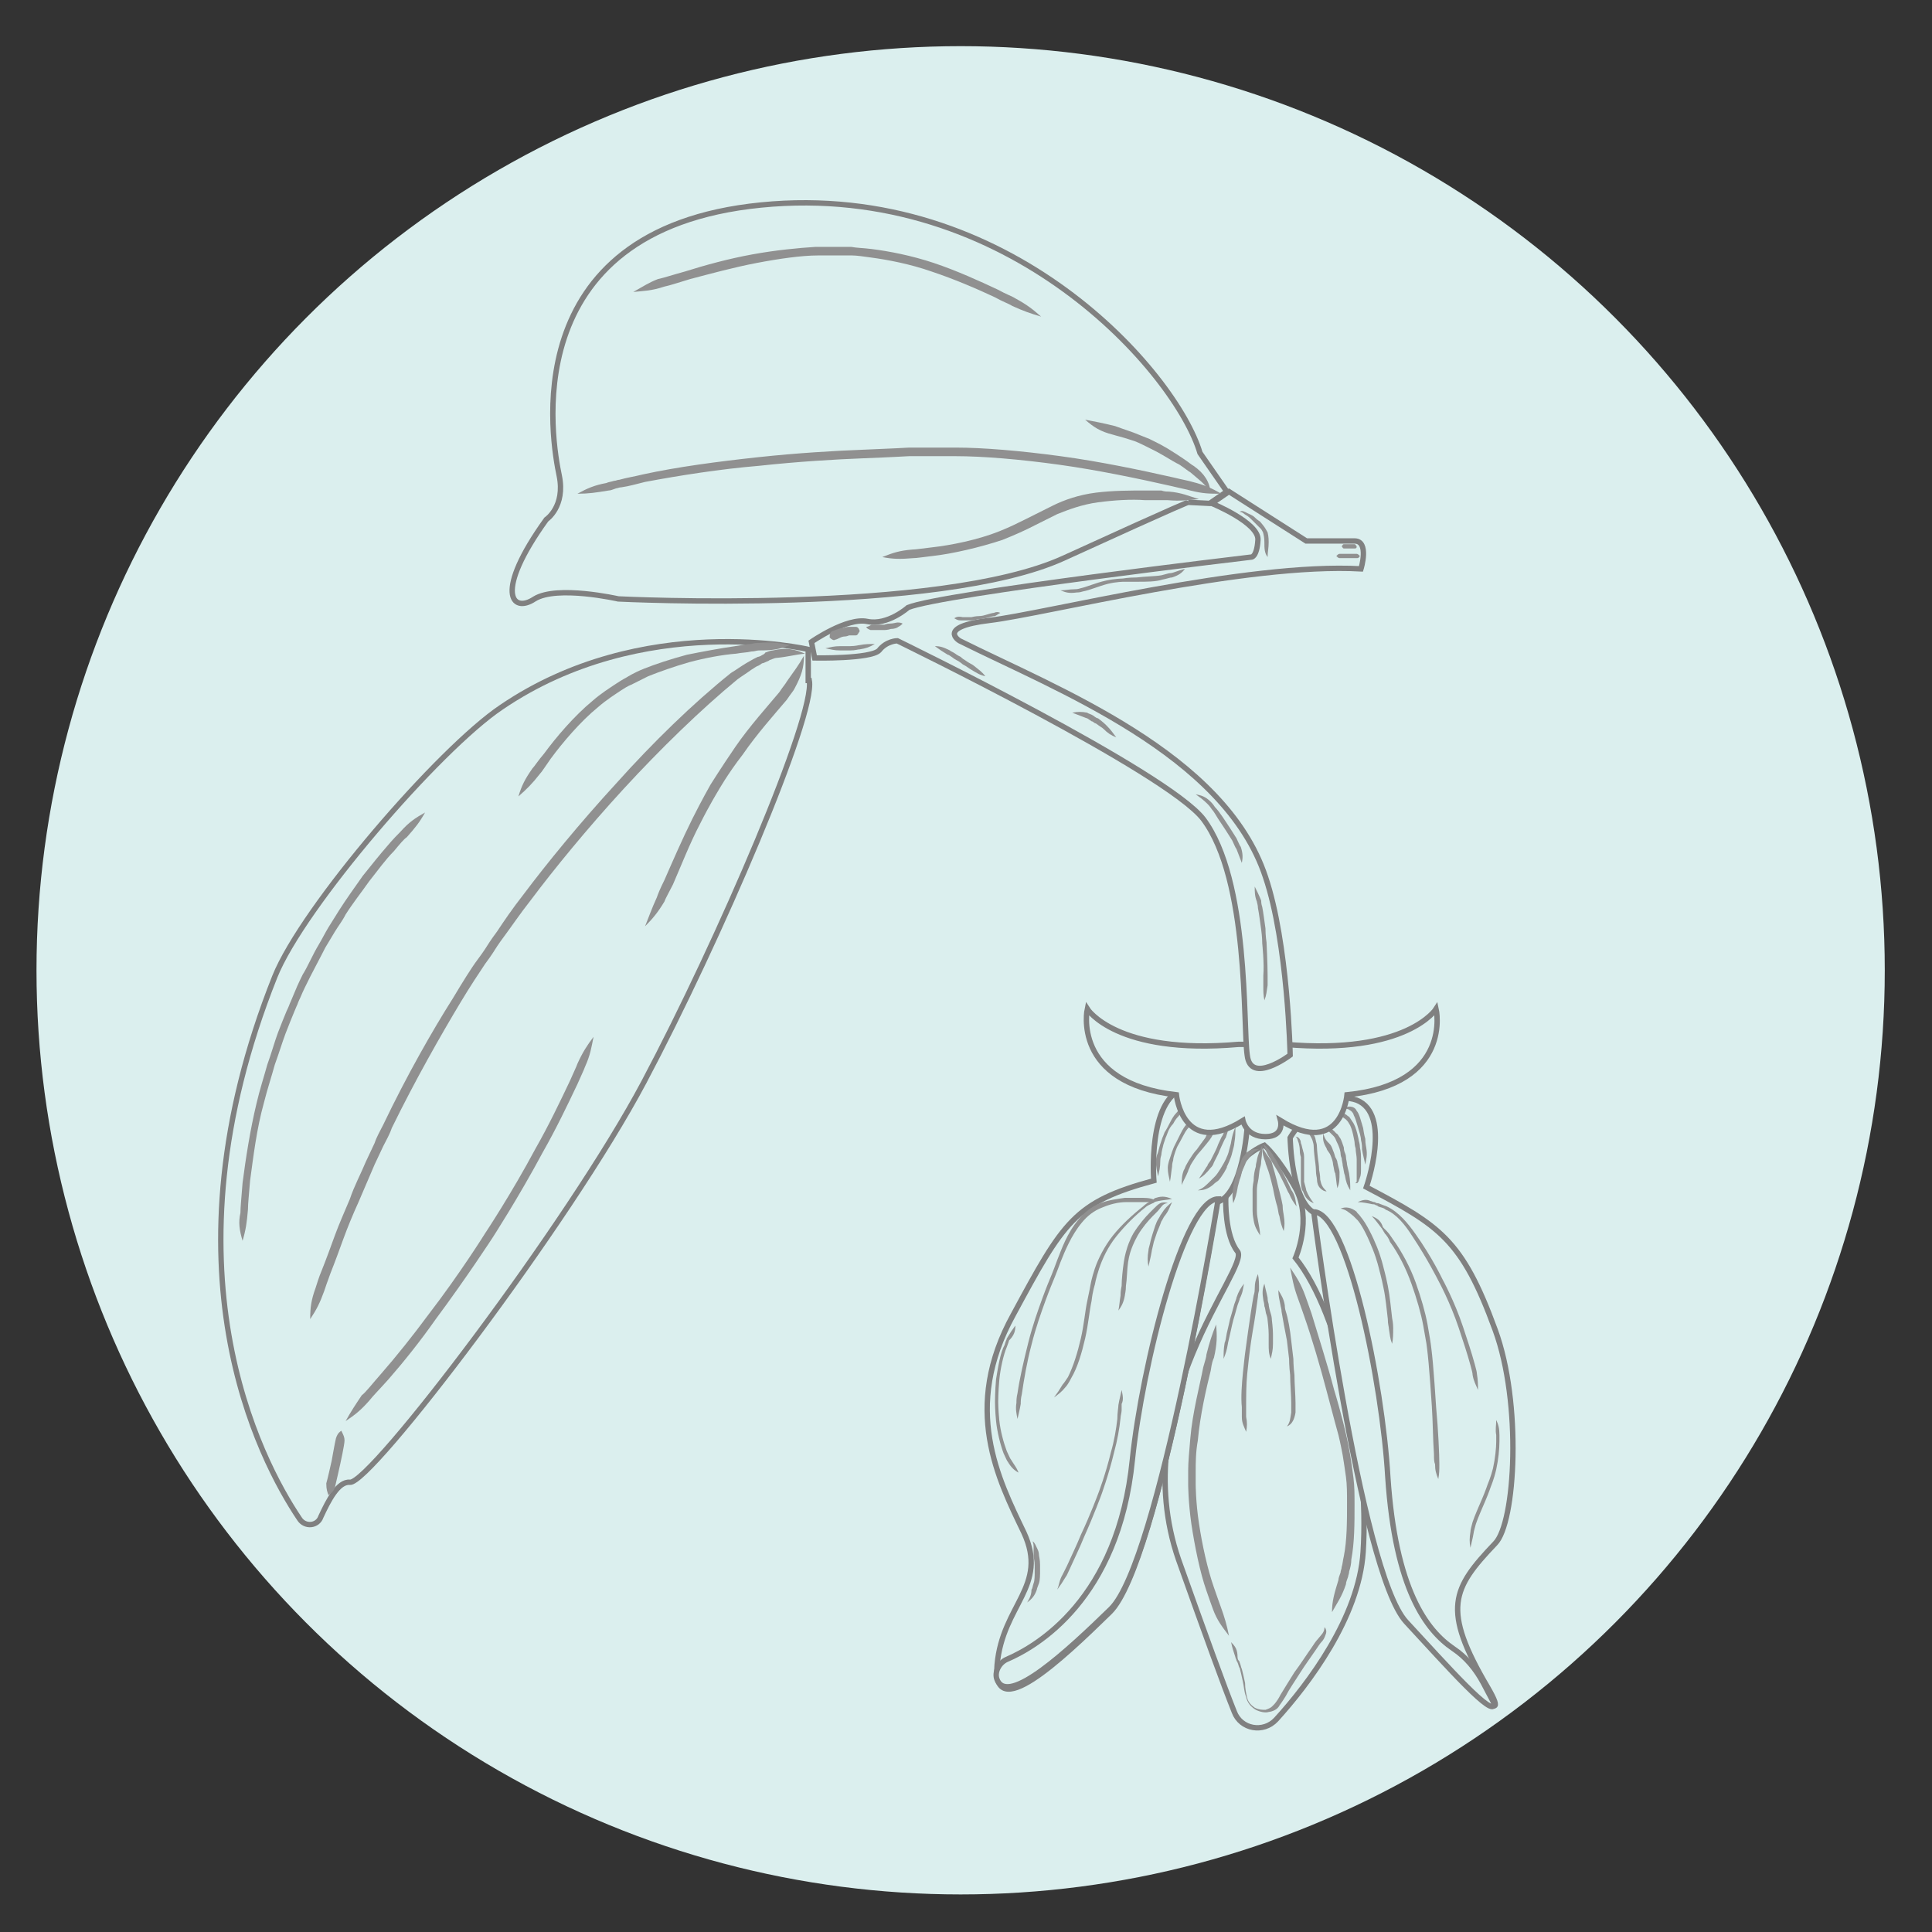 <?xml version="1.0" encoding="utf-8"?>
<!-- Generator: Adobe Illustrator 24.3.0, SVG Export Plug-In . SVG Version: 6.00 Build 0)  -->
<svg version="1.1" xmlns="http://www.w3.org/2000/svg" xmlns:xlink="http://www.w3.org/1999/xlink" x="0px" y="0px"
	 viewBox="0 0 180 180" style="enable-background:new 0 0 180 180;" xml:space="preserve">
<rect x="0" y="0" width="180" height="180" fill="#333333" stroke="none"/>
<style type="text/css">
	.st0{fill:#DBEFEE;}
	.st1{fill:#DBEFEE;stroke:#808080;stroke-width:0.5;stroke-miterlimit:10;}
	.st2{fill:#909090;}
</style>
<g id="Layer_1">
	<circle class="st0" cx="89.5" cy="90.4" r="86.1"/>
	<g>
		<path class="st1" d="M114.2,111.7c0,0-0.1,3.4,1.1,4.9s-10.5,14.2-5.5,28.7c2.6,7.3,4.2,11.7,5.2,14.2c0.6,1.6,2.7,2,3.9,0.7
			c3-3.3,7.7-9.5,8.1-15.6c0.6-9.1-2.1-22.2-6.3-27.4c0,0,1.6-3.6,0-6.5c-1.6-2.9-2.9-4-2.9-4S114.5,107.9,114.2,111.7z"/>
		<g>
			<path class="st1" d="M116.2,105c0,0-0.4,6.3-2.8,7c0,0-5.4,33.7-10,38.2s-11,10.5-10.5,4.9s4.8-7.3,2.5-12.3
				c-2.4-5-5.8-11.6-1-20.3c4.7-8.7,5.7-10.5,13.1-12.5c0,0-0.6-7.5,2.8-8.6C113.6,100.1,116.2,105,116.2,105z"/>
			<path class="st1" d="M93.8,154.6c-0.7,0.3-1.2,1.2-0.9,1.9c1,2.5,6.6-2.7,10.6-6.6c4.5-4.4,10-38.2,10-38.2
				c-3.2,0-7.1,15.6-8,24.3C104.2,149,96.6,153.4,93.8,154.6z"/>
		</g>
		<g>
			<path class="st1" d="M120.2,106c0,0,0.1,6.3,2.5,7.1c0,0,4.1,33.4,8.4,38c4.3,4.7,10.3,10.9,7.5,6.1c-4.3-7.3-3.3-9.2,0.7-13.4
				c1.9-1.9,2.5-13.1,0-19.9c-3.1-8.5-5.2-9.7-12-13.3c0,0,2.4-6.8-0.9-8.1C122.9,101.3,120.2,106,120.2,106z"/>
			<path class="st1" d="M135.4,153.6c1.2,0.8,2.1,1.9,2.8,3.2l1,1.9c0.1,1.6-4.4-3.5-8.2-7.6c-4.3-4.7-8.6-38.2-8.6-38.2
				c3.2,0.1,6.4,16,6.9,24.7C130,148.1,132.9,151.9,135.4,153.6z"/>
		</g>
	</g>
</g>
<g id="Layer_2">
	<g>
		<g>
			<g>
				<g>
					<path class="st2" d="M113.3,123.4c-0.4,1-0.6,1.6-0.9,2.8c0,0.2-0.1,0.5-0.3,1.2c-0.3,1.6-1,4.2-1.2,6.6
						c-0.1,1.2-0.2,2.2-0.2,3c0,0.8,0,1.3,0,1.3s0,1.6,0.3,3.7c0.3,2,0.8,4.5,1.4,6.2c0.3,0.9,0.5,1.4,0.6,1.7
						c0.4,1.1,0.9,1.7,1.5,2.5c-0.2-1-0.4-1.7-0.8-2.8c-0.1-0.3-0.3-0.8-0.6-1.7c-0.6-1.7-1.1-4-1.4-6c-0.3-2-0.3-3.6-0.3-3.6
						s0-0.5,0-1.2c0-0.8,0-1.8,0.2-2.9c0.2-2.3,0.8-4.9,1.2-6.5c0.1-0.7,0.2-1,0.3-1.2C113.4,125.2,113.4,124.5,113.3,123.4z"/>
				</g>
			</g>
		</g>
		<g>
			<g>
				<g>
					<path class="st2" d="M117.6,106.7c-0.2,0.5-0.4,0.8-0.5,1.4c0,0.1-0.1,0.3-0.1,0.6c-0.1,0.3-0.2,0.8-0.2,1.3
						c-0.1,0.5-0.1,0.8-0.1,0.8s0,0.3,0,0.7c0,0.4,0,0.9,0,1.3c0,0.5,0.1,0.8,0.1,0.9c0.1,0.6,0.3,0.9,0.6,1.4
						c0-0.5-0.1-0.8-0.2-1.4c0-0.1-0.1-0.4-0.1-0.9c0-0.3,0-0.8,0-1.2c0-0.4,0-0.7,0-0.7s0-0.4,0.1-0.8c0.1-0.4,0.1-1,0.2-1.3
						c0.1-0.3,0.1-0.5,0.1-0.6C117.6,107.5,117.6,107.2,117.6,106.7z"/>
				</g>
			</g>
		</g>
		<g>
			<g>
				<g>
					<path class="st2" d="M117.6,106.9c0,0.5,0.1,0.9,0.3,1.4c0,0.1,0.1,0.3,0.2,0.6c0.2,0.5,0.5,1.8,0.5,1.8s0.2,1.1,0.4,1.7
						c0.1,0.4,0.1,0.7,0.2,0.9c0.1,0.6,0.2,0.9,0.4,1.4c0.1-0.5,0.1-0.9,0-1.5c0-0.1-0.1-0.4-0.1-0.9c-0.1-0.6-0.4-1.7-0.4-1.7
						s-0.3-1.3-0.5-1.9c-0.1-0.3-0.1-0.5-0.2-0.6C118.1,107.7,117.9,107.4,117.6,106.9z"/>
				</g>
			</g>
		</g>
		<g>
			<g>
				<g>
					<path class="st2" d="M117.7,106.6c0.2,0.5,0.3,0.8,0.6,1.3c0.1,0.1,0.1,0.2,0.3,0.5c0.2,0.3,0.6,1,0.6,1s0.3,0.6,0.5,1
						c0.2,0.4,0.3,0.7,0.4,0.8c0.2,0.5,0.4,0.8,0.7,1.2c-0.1-0.5-0.1-0.9-0.4-1.4c-0.1-0.1-0.2-0.4-0.4-0.8c-0.2-0.4-0.5-1-0.5-1
						s-0.4-0.7-0.6-1.1c-0.2-0.3-0.3-0.4-0.3-0.5C118.3,107.2,118.1,106.9,117.7,106.6z"/>
				</g>
			</g>
		</g>
		<g>
			<g>
				<g>
					<path class="st2" d="M117.3,107.1c-0.5-0.1-1,0-1.4,0.6c-0.1,0.1-0.2,0.2-0.3,0.6c-0.1,0.2-0.3,0.7-0.3,0.7s-0.2,0.4-0.2,0.7
						c-0.1,0.4-0.2,0.7-0.2,0.9c-0.1,0.6-0.1,1,0,1.5c0.2-0.5,0.3-0.8,0.4-1.4c0-0.1,0.1-0.4,0.2-0.8c0.1-0.2,0.2-0.7,0.2-0.7
						s0.2-0.5,0.3-0.7c0.1-0.3,0.2-0.4,0.3-0.5C116.6,107.5,116.9,107.2,117.3,107.1z"/>
				</g>
			</g>
		</g>
		<g>
			<g>
				<g>
					<path class="st2" d="M117.2,118.7c-0.2,0.5-0.3,0.8-0.3,1.4c0,0.1,0,0.3-0.1,0.6c-0.3,1.6-0.8,5.4-0.8,5.4s-0.1,0.8-0.2,1.8
						c-0.1,1-0.2,2.3-0.1,3.2c0,0.5,0,0.7,0,0.9c0,0.6,0.2,0.9,0.4,1.4c0.1-0.5,0.1-0.9,0-1.4c0-0.1,0-0.4,0-0.9
						c0-0.9,0-2.1,0.1-3.1c0.1-1,0.2-1.8,0.2-1.8s0.1-0.9,0.3-2.1c0.2-1.1,0.4-2.5,0.5-3.3c0-0.3,0.1-0.5,0.1-0.6
						C117.3,119.6,117.3,119.2,117.2,118.7z"/>
				</g>
			</g>
		</g>
		<g>
			<g>
				<g>
					<path class="st2" d="M117.8,119.6c-0.2,0.5-0.2,0.9-0.1,1.5c0,0.1,0.1,0.3,0.1,0.6c0.1,0.2,0.1,0.6,0.2,0.8
						c0.1,0.3,0.1,0.5,0.1,0.5s0.1,0.8,0.1,1.3c0,0.5,0,0.7,0,0.9c0,0.6,0,0.9,0.2,1.4c0.1-0.5,0.2-0.8,0.2-1.4c0-0.1,0-0.4,0-0.9
						c0-0.5-0.1-1.3-0.1-1.3s0-0.3-0.1-0.6c-0.1-0.3-0.2-0.7-0.2-0.9c-0.1-0.3-0.1-0.5-0.1-0.6C118,120.4,117.9,120.1,117.8,119.6z"
						/>
				</g>
			</g>
		</g>
		<g>
			<g>
				<g>
					<path class="st2" d="M119.1,120.2c0,0.5,0.1,0.9,0.2,1.4c0,0.1,0.1,0.3,0.1,0.6c0.1,0.6,0.3,1.7,0.5,2.7
						c0.1,0.9,0.2,1.7,0.2,1.7s0,0.7,0.1,1.5c0,0.8,0.1,1.9,0.1,2.6c0,0.5,0,0.7,0,0.9c-0.1,0.6-0.1,0.9-0.4,1.3
						c0.5-0.2,0.7-0.7,0.8-1.3c0-0.2,0-0.5,0-0.9c0-0.7-0.1-1.8-0.1-2.6c-0.1-0.8-0.1-1.5-0.1-1.5s-0.1-0.8-0.2-1.7
						c-0.1-1-0.3-2.1-0.5-2.7c-0.1-0.3-0.1-0.5-0.1-0.6C119.6,121,119.4,120.7,119.1,120.2z"/>
				</g>
			</g>
		</g>
		<g>
			<g>
				<g>
					<path class="st2" d="M115.9,119.6c-0.3,0.4-0.5,0.7-0.7,1.3c0,0.1-0.1,0.3-0.2,0.6c-0.1,0.4-0.4,1.4-0.4,1.4s-0.2,0.9-0.3,1.3
						c-0.1,0.5-0.1,0.7-0.2,0.9c-0.1,0.6-0.1,0.9-0.1,1.5c0.2-0.5,0.3-0.8,0.4-1.4c0-0.1,0.1-0.4,0.2-0.9c0.1-0.5,0.3-1.3,0.3-1.3
						s0.3-1,0.4-1.4c0.1-0.3,0.2-0.5,0.2-0.6C115.8,120.4,115.8,120.1,115.9,119.6z"/>
				</g>
			</g>
		</g>
		<g>
			<g>
				<g>
					<path class="st2" d="M114.7,153c0.1,0.5,0.2,0.8,0.4,1.4c0,0.1,0.1,0.2,0.1,0.3c0,0.1,0.1,0.1,0.1,0.2c0.1,0.2,0.1,0.4,0.2,0.5
						c0.1,0.4,0.2,0.8,0.3,1.3c0.1,0.4,0.1,0.9,0.3,1.4c0.1,0.5,0.4,0.9,0.9,1.2c0.4,0.2,0.9,0.3,1.2,0.2c0.8-0.1,1-0.6,1-0.6
						c0,0,0.3-0.4,0.6-0.9c0.3-0.6,0.8-1.3,1.3-2.1c0.5-0.8,1.1-1.6,1.5-2.2c0.2-0.3,0.4-0.6,0.5-0.7c0.2-0.2,0.3-0.4,0.4-0.7
						c0.1-0.2,0.1-0.5-0.1-0.7c0,0.5-0.3,0.7-0.7,1.2c-0.1,0.1-0.3,0.4-0.5,0.7c-0.5,0.7-1,1.5-1.6,2.3c-0.5,0.8-1,1.6-1.3,2.1
						c-0.3,0.6-0.6,0.9-0.6,0.9s-0.1,0.1-0.2,0.2c-0.1,0.1-0.3,0.2-0.6,0.3c-0.3,0-0.6,0-1-0.2c-0.3-0.2-0.6-0.5-0.7-0.9
						c-0.1-0.4-0.2-0.9-0.2-1.4c-0.1-0.5-0.2-0.9-0.3-1.3c-0.1-0.2-0.1-0.4-0.2-0.6c0-0.1-0.1-0.2-0.1-0.2c-0.1-0.1-0.1-0.3-0.1-0.3
						C115.3,153.7,115.1,153.4,114.7,153z"/>
				</g>
			</g>
		</g>
		<g>
			<g>
				<g>
					<path class="st2" d="M109.2,111.7c-0.5-0.2-0.9-0.3-1.5-0.1c-0.1,0-0.2,0.1-0.3,0.2c-0.1,0-0.1,0.1-0.2,0.1
						c-0.2,0.1-0.5,0.3-0.7,0.5c-0.9,0.7-2,1.7-2.8,2.7c-0.8,1-1.4,2.2-1.7,3.1c-0.3,0.9-0.4,1.5-0.4,1.5s-0.1,0.6-0.3,1.5
						c-0.2,0.9-0.3,2.2-0.6,3.5c-0.3,1.3-0.7,2.6-1.2,3.6c-0.2,0.3-0.4,0.6-0.5,0.7c-0.3,0.5-0.5,0.8-0.8,1.2c0.4-0.3,0.7-0.5,1.1-1
						c0.1-0.1,0.3-0.4,0.5-0.8c0.6-1,1-2.4,1.3-3.7c0.3-1.3,0.4-2.6,0.6-3.5c0.1-0.9,0.3-1.5,0.3-1.5s0.1-0.6,0.4-1.5
						c0.3-0.9,0.8-2,1.6-3c0.8-1,1.8-2,2.7-2.7c0.2-0.2,0.5-0.3,0.7-0.4c0.1,0,0.1-0.1,0.2-0.1c0.1-0.1,0.2-0.1,0.3-0.1
						C108.4,111.8,108.7,111.8,109.2,111.7z"/>
				</g>
			</g>
		</g>
		<g>
			<g>
				<g>
					<path class="st2" d="M108.8,112.1c-0.2-0.1-0.5-0.1-0.7,0c-0.2,0.1-0.4,0.3-0.6,0.5c-0.1,0.1-0.2,0.2-0.4,0.4
						c-0.4,0.4-1,1.1-1.5,1.9c-0.4,0.7-0.6,1.4-0.6,1.4s-0.2,0.6-0.3,1.3c-0.1,0.7-0.2,1.6-0.2,2.2c-0.1,0.5-0.1,0.7-0.1,0.9
						c-0.1,0.6-0.1,0.9-0.2,1.4c0.3-0.4,0.5-0.8,0.6-1.4c0-0.1,0.1-0.4,0.1-0.9c0.1-0.6,0.1-1.5,0.2-2.2c0.1-0.7,0.3-1.2,0.3-1.2
						s0.2-0.6,0.6-1.3c0.4-0.7,1-1.4,1.4-1.8c0.2-0.2,0.4-0.4,0.4-0.4C108.2,112.5,108.3,112.1,108.8,112.1z"/>
				</g>
			</g>
		</g>
		<g>
			<g>
				<g>
					<path class="st2" d="M109.2,112c-0.4,0.3-0.7,0.6-1,1.1c-0.1,0.1-0.1,0.2-0.3,0.5c-0.2,0.3-0.4,1-0.4,1s-0.2,0.6-0.3,1
						c-0.1,0.5-0.2,0.7-0.2,0.9c-0.1,0.6-0.1,1,0,1.5c0.1-0.5,0.2-0.8,0.3-1.4c0-0.1,0.1-0.4,0.2-0.9c0.1-0.3,0.3-0.9,0.3-0.9
						s0.3-0.7,0.4-1c0.2-0.3,0.2-0.4,0.3-0.5C108.9,112.8,109,112.4,109.2,112z"/>
				</g>
			</g>
		</g>
		<g>
			<g>
				<g>
					<path class="st2" d="M107.9,111.9c-0.5-0.2-0.8-0.3-1.4-0.3c-0.1,0-0.2,0-0.4,0c-0.1,0-0.2,0-0.3,0c-0.3,0-0.7,0-1,0
						c-0.7,0.1-1.5,0.2-2.3,0.5c-0.8,0.3-1.5,0.9-2,1.5c-1.1,1.3-1.6,2.8-2,3.8c-0.4,1.1-0.7,1.8-0.7,1.8s-0.3,0.7-0.7,1.8
						c-0.4,1.1-0.9,2.5-1.3,4.1c-0.4,1.6-0.8,3.3-1,4.7c-0.1,0.4-0.1,0.7-0.1,0.9c-0.1,0.6,0,1,0.1,1.5c0.1-0.5,0.2-0.8,0.3-1.4
						c0-0.2,0-0.5,0.1-0.9c0.2-1.4,0.5-3.1,0.9-4.6c0.4-1.6,0.9-3,1.3-4.1c0.4-1.1,0.7-1.8,0.7-1.8s0.3-0.7,0.7-1.8
						c0.4-1,1-2.5,2-3.7c0.5-0.6,1.1-1.1,1.9-1.4c0.7-0.3,1.5-0.5,2.2-0.5c0.3,0,0.7,0,1,0c0.1,0,0.2,0,0.2,0c0.1,0,0.3,0,0.4,0
						C107,112,107.4,112,107.9,111.9z"/>
				</g>
			</g>
		</g>
		<g>
			<g>
				<g>
					<path class="st2" d="M126.5,112c0.5,0,0.8,0.1,1.4,0.2c0.1,0,0.2,0,0.3,0.1c0.1,0,0.1,0,0.2,0.1c0.2,0.1,0.5,0.1,0.7,0.3
						c1,0.4,1.8,1.4,2.5,2.5c1.4,2.1,2.4,4.1,2.4,4.1s1.1,2,1.9,4.4c0.4,1.2,0.8,2.4,1.1,3.5c0.1,0.4,0.2,0.7,0.2,0.9
						c0.1,0.6,0.3,0.9,0.5,1.4c0-0.5,0-0.9-0.1-1.5c0-0.2-0.1-0.5-0.2-0.9c-0.3-1.1-0.7-2.3-1.1-3.5c-0.8-2.4-1.9-4.4-1.9-4.4
						s-1-2.1-2.5-4.2c-0.7-1-1.6-2.1-2.7-2.6c-0.3-0.1-0.5-0.2-0.8-0.3c-0.1,0-0.2,0-0.3-0.1c-0.2,0-0.3-0.1-0.4-0.1
						C127.3,111.7,126.9,111.8,126.5,112z"/>
				</g>
			</g>
		</g>
		<g>
			<g>
				<g>
					<path class="st2" d="M124.9,112.6c0.5,0.1,0.7,0.3,1.2,0.7c0.1,0.1,0.2,0.2,0.4,0.4c0.5,0.6,1,1.7,1.4,2.7
						c0.4,1,0.6,1.9,0.6,1.9s0.2,0.7,0.4,1.7c0.2,0.9,0.3,2.1,0.4,2.9c0,0.5,0.1,0.7,0.1,0.9c0.1,0.6,0.1,0.9,0.3,1.4
						c0.1-0.5,0.1-0.9,0.1-1.5c0-0.1,0-0.4-0.1-0.9c-0.1-0.8-0.2-2-0.4-3c-0.2-1-0.4-1.7-0.4-1.7s-0.2-0.9-0.6-1.9
						c-0.4-1-1-2.2-1.5-2.8c-0.2-0.3-0.4-0.4-0.4-0.5C125.9,112.5,125.4,112.4,124.9,112.6z"/>
				</g>
			</g>
		</g>
		<g>
			<g>
				<g>
					<path class="st2" d="M127.8,113.3c0.4,0.4,0.5,0.6,0.9,1.1c0.1,0.1,0.1,0.2,0.2,0.3c0,0.1,0.1,0.1,0.1,0.2
						c0.2,0.2,0.4,0.5,0.5,0.8c0.8,1.1,1.5,2.5,2,3.9c0.5,1.4,0.9,2.8,1.1,3.9c0.2,1.1,0.3,1.7,0.3,1.7s0.1,0.7,0.2,1.8
						c0.1,1.1,0.2,2.5,0.3,4c0.1,1.5,0.1,3.1,0.2,4.5c0,0.4,0,0.7,0.1,0.9c0,0.6,0.1,0.9,0.3,1.4c0.1-0.5,0.1-0.9,0.1-1.4
						c0-0.8-0.1-3.2-0.3-5.3c-0.1-1.5-0.2-3-0.3-4.1c-0.1-1.1-0.2-1.8-0.2-1.8s-0.1-0.7-0.3-1.8c-0.2-1.1-0.6-2.5-1.1-3.9
						c-0.5-1.4-1.3-2.9-2.1-4c-0.2-0.3-0.4-0.6-0.6-0.8c-0.1-0.1-0.1-0.1-0.2-0.2c-0.1-0.1-0.2-0.2-0.2-0.3
						C128.6,113.7,128.3,113.5,127.8,113.3z"/>
				</g>
			</g>
		</g>
		<g>
			<g>
				<g>
					<path class="st2" d="M139.4,132.3c0,0.5-0.1,0.9,0,1.4c0,0.1,0,0.3,0,0.6c0,0.6-0.1,1.6-0.3,2.5c-0.2,0.8-0.5,1.5-0.5,1.5
						s-0.2,0.6-0.5,1.3c-0.3,0.7-0.7,1.6-0.9,2.2c-0.1,0.4-0.2,0.7-0.2,0.9c-0.1,0.6-0.1,1,0,1.5c0.1-0.5,0.2-0.8,0.3-1.4
						c0-0.1,0.1-0.4,0.2-0.8c0.2-0.6,0.6-1.5,0.9-2.2c0.3-0.7,0.5-1.3,0.5-1.3s0.3-0.7,0.5-1.6c0.2-0.9,0.3-1.9,0.3-2.6
						c0-0.3,0-0.5,0-0.6C139.7,133.1,139.6,132.7,139.4,132.3z"/>
				</g>
			</g>
		</g>
		<g>
			<g>
				<g>
					<path class="st2" d="M95.7,149.3c0.4-0.3,0.7-0.6,0.9-1.2c0-0.1,0.1-0.3,0.2-0.6c0.1-0.3,0.1-0.9,0.1-0.9s0-0.5,0-0.8
						c0-0.5-0.1-0.8-0.1-0.9c0-0.3-0.1-0.5-0.2-0.7c-0.1-0.2-0.2-0.5-0.4-0.6c0.1,0.2,0.1,0.4,0.1,0.6c0,0.2,0,0.5,0,0.8
						c0,0.1,0.1,0.4,0.1,0.9c0,0.3,0,0.8,0,0.8s0,0.6-0.1,0.8c-0.1,0.3-0.1,0.5-0.2,0.6C96.1,148.5,96,148.8,95.7,149.3z"/>
				</g>
			</g>
		</g>
		<g>
			<g>
				<g>
					<path class="st2" d="M94.6,123.5c-0.3,0.4-0.5,0.7-0.8,1.2c0,0.1-0.1,0.2-0.2,0.6c-0.4,0.7-0.6,2-0.8,3.2
						c-0.1,1.1-0.1,2.1-0.1,2.1s0,0.8,0.1,1.8c0.1,1,0.4,2.2,0.7,3c0.2,0.4,0.3,0.7,0.4,0.8c0.3,0.5,0.6,0.8,1,1
						c-0.2-0.5-0.4-0.7-0.7-1.2c-0.1-0.1-0.2-0.4-0.4-0.8c-0.3-0.8-0.6-1.9-0.7-2.9c-0.1-1-0.1-1.7-0.1-1.7s0-0.9,0.1-2
						c0.1-1.1,0.4-2.4,0.7-3.1c0.1-0.3,0.2-0.5,0.2-0.6C94.5,124.4,94.6,124,94.6,123.5z"/>
				</g>
			</g>
		</g>
		<g>
			<g>
				<g>
					<path class="st2" d="M104.5,129.5c-0.1,0.5-0.2,0.8-0.3,1.4c0,0.2-0.1,0.7-0.1,1.3c-0.1,0.9-0.3,2.1-0.6,3.1
						c-0.5,2.1-1.2,3.9-1.2,3.9s-0.7,1.9-1.6,3.8c-0.4,1-0.9,2-1.3,2.9c-0.2,0.4-0.3,0.6-0.4,0.8c-0.3,0.5-0.3,0.9-0.5,1.4
						c0.3-0.4,0.5-0.7,0.8-1.2c0.1-0.1,0.2-0.4,0.4-0.8c0.4-0.9,0.9-1.9,1.3-2.9c0.9-2,1.6-3.9,1.6-3.9s0.7-1.9,1.2-4
						c0.3-1.1,0.5-2.2,0.6-3.2c0-0.2,0.1-0.5,0.1-0.7c0-0.1,0-0.2,0-0.2c0-0.2,0-0.3,0-0.4C104.7,130.4,104.6,130,104.5,129.5z"/>
				</g>
			</g>
		</g>
		<g>
			<g>
				<g>
					<path class="st2" d="M107.9,109.6c0.1-0.5,0.2-0.8,0.2-1.4c0-0.1,0-0.3,0.1-0.6c0-0.2,0.1-0.6,0.2-1c0.1-0.3,0.2-0.6,0.2-0.6
						s0.1-0.2,0.2-0.5c0.1-0.3,0.3-0.6,0.5-0.8c0.2-0.4,0.4-0.6,0.5-0.7c0.4-0.5,0.5-0.8,0.8-1.2c-0.4,0.3-0.7,0.5-1.1,1
						c-0.1,0.1-0.3,0.4-0.5,0.8c-0.1,0.2-0.3,0.6-0.5,0.9c-0.1,0.3-0.2,0.5-0.2,0.5s-0.1,0.3-0.2,0.6c-0.1,0.3-0.2,0.8-0.3,1
						c-0.1,0.3-0.1,0.5-0.1,0.6C107.7,108.8,107.8,109.1,107.9,109.6z"/>
				</g>
			</g>
		</g>
		<g>
			<g>
				<g>
					<path class="st2" d="M109,110.1c0.1-0.5,0.1-0.8,0.2-1.4c0-0.1,0-0.3,0.1-0.6c0-0.2,0.1-0.5,0.2-0.8c0.1-0.3,0.2-0.5,0.2-0.5
						s0.4-0.7,0.6-1.1c0.2-0.4,0.4-0.6,0.5-0.7c0.4-0.5,0.5-0.7,0.9-1.1c-0.5,0.2-0.8,0.4-1.2,0.9c-0.1,0.1-0.3,0.4-0.5,0.8
						c-0.2,0.4-0.6,1.2-0.6,1.2s-0.1,0.2-0.2,0.5c-0.1,0.3-0.2,0.6-0.3,0.9c-0.1,0.4-0.1,0.5-0.1,0.6
						C108.8,109.3,108.9,109.6,109,110.1z"/>
				</g>
			</g>
		</g>
		<g>
			<g>
				<g>
					<path class="st2" d="M110.1,110.4c0.2-0.5,0.4-0.8,0.6-1.3c0-0.1,0.1-0.2,0.2-0.5c0.1-0.2,0.3-0.5,0.5-0.8
						c0.2-0.3,0.4-0.5,0.4-0.5s0.6-0.7,0.9-1.1c0.3-0.4,0.4-0.7,0.4-0.8c0.2-0.6,0.2-1,0-1.5c0,0.5-0.2,0.8-0.4,1.3
						c-0.1,0.1-0.2,0.4-0.4,0.8c-0.3,0.4-0.8,1.1-0.8,1.1s-0.2,0.2-0.4,0.5c-0.2,0.3-0.4,0.6-0.5,0.8c-0.2,0.3-0.2,0.5-0.3,0.6
						C110.1,109.5,110.1,109.9,110.1,110.4z"/>
				</g>
			</g>
		</g>
		<g>
			<g>
				<g>
					<path class="st2" d="M111.6,110.9c0.5,0,0.9-0.1,1.4-0.5c0.1-0.1,0.2-0.2,0.5-0.4c0.3-0.3,0.9-1.3,0.8-1.3c0,0,0.4-0.8,0.5-1.3
						c0.1-0.4,0.2-0.7,0.2-0.9c0.1-0.6,0.1-0.9,0.1-1.5c-0.2,0.5-0.3,0.8-0.4,1.4c0,0.1-0.1,0.4-0.2,0.8c-0.1,0.5-0.5,1.2-0.5,1.2
						c0,0-0.5,0.9-0.8,1.2c-0.2,0.2-0.3,0.3-0.4,0.4C112.3,110.5,112.1,110.7,111.6,110.9z"/>
				</g>
			</g>
		</g>
		<g>
			<g>
				<g>
					<path class="st2" d="M111.7,109.8c0.4-0.2,0.7-0.5,1.1-1c0.1-0.1,0.2-0.2,0.3-0.5c0.1-0.2,0.4-0.8,0.4-0.8s0.2-0.5,0.3-0.7
						c0.2-0.4,0.3-0.7,0.4-0.8c0.2-0.6,0.3-0.9,0.4-1.4c-0.3,0.4-0.5,0.7-0.7,1.2c-0.1,0.1-0.2,0.4-0.4,0.8
						c-0.1,0.3-0.3,0.7-0.3,0.7s-0.3,0.6-0.4,0.8c-0.2,0.3-0.3,0.4-0.3,0.5C112.4,108.7,112.2,109.1,111.7,109.8z"/>
				</g>
			</g>
		</g>
		<g>
			<g>
				<g>
					<path class="st2" d="M120.7,105.9c0.2,0.1,0.2,0.4,0.3,0.6c0.1,0.4,0.1,0.6,0.1,0.7c0,0.1,0,0.3,0.1,0.6c0,0.3,0,1.2,0,1.2
						s0,0.7,0,1.1c0,0.5,0.1,0.8,0.2,0.9c0.2,0.6,0.5,0.9,1,1.1c-0.3-0.4-0.5-0.7-0.7-1.2c0-0.1-0.1-0.4-0.2-0.8c0-0.4,0-1.1,0-1.1
						s0-0.9,0-1.2c0-0.4-0.1-0.5-0.1-0.6c-0.1-0.3-0.1-0.5-0.2-0.7C121.2,106.2,121,105.9,120.7,105.9z"/>
				</g>
			</g>
		</g>
		<g>
			<g>
				<g>
					<path class="st2" d="M121.5,105.3c0.2,0.1,0.4,0.2,0.5,0.4c0.1,0.2,0.2,0.3,0.3,0.6c0,0.1,0.1,0.2,0.1,0.6
						c0,0.3,0.1,1.1,0.1,1.1s0.1,0.7,0.1,1c0,0.5,0.1,0.7,0.1,0.9c0,0.3,0.1,0.6,0.3,0.8c0.2,0.2,0.4,0.3,0.6,0.3
						c-0.4-0.4-0.5-0.6-0.6-1.1c0-0.1,0-0.4-0.1-0.9c0-0.4-0.1-1-0.1-1s-0.1-0.8-0.1-1.1c0-0.4-0.1-0.5-0.1-0.6
						C122.5,105.6,122.1,105.3,121.5,105.3z"/>
				</g>
			</g>
		</g>
		<g>
			<g>
				<g>
					<path class="st2" d="M123.1,105c0.5,0.2,0.7,0.4,1.1,0.8c0.1,0.1,0.2,0.2,0.3,0.5c0.1,0.2,0.2,0.4,0.3,0.7
						c0.1,0.3,0.1,0.5,0.1,0.5s0,0.2,0.1,0.4c0,0.2,0.1,0.5,0.1,0.7c0.1,0.4,0.1,0.7,0.2,0.9c0.1,0.6,0.2,0.9,0.5,1.4
						c0-0.5,0-0.9-0.1-1.5c0-0.1-0.1-0.4-0.2-0.9c0-0.2-0.1-0.5-0.1-0.7c0-0.2-0.1-0.4-0.1-0.4s-0.1-0.2-0.1-0.5
						c-0.1-0.3-0.2-0.6-0.3-0.8c-0.2-0.3-0.3-0.5-0.4-0.5C124,105,123.6,104.9,123.1,105z"/>
				</g>
			</g>
		</g>
		<g>
			<g>
				<g>
					<path class="st2" d="M123.3,105.6c-0.1,0.5,0,0.9,0.3,1.4c0,0.1,0.1,0.2,0.3,0.5c0.1,0.2,0.2,0.5,0.2,0.5s0.1,0.3,0.1,0.5
						c0.1,0.4,0.1,0.7,0.2,0.8c0.1,0.6,0.1,0.9,0.2,1.4c0.2-0.5,0.2-0.8,0.2-1.5c0-0.2-0.1-0.4-0.2-0.9c0-0.2-0.2-0.5-0.2-0.5
						s-0.1-0.4-0.2-0.6c-0.1-0.3-0.2-0.5-0.3-0.6C123.6,106.3,123.4,106.1,123.3,105.6z"/>
				</g>
			</g>
		</g>
		<g>
			<g>
				<g>
					<path class="st2" d="M124.2,103.8c0.5,0,0.8,0.2,1.2,0.5c0.1,0.1,0.2,0.2,0.3,0.4c0.3,0.4,0.5,1.7,0.5,1.7s0,0.3,0.1,0.6
						c0,0.3,0.1,0.7,0.1,1c0,0.4,0,0.7,0,0.9c0,0.3,0,0.5,0,0.7c0,0.1,0,0.2,0,0.3c0,0.1,0,0.1,0,0.2c0,0-0.1,0.1-0.1,0.1
						c0,0.1,0.1,0,0.2,0c0-0.1,0.1-0.1,0.1-0.2c0-0.1,0.1-0.2,0.1-0.3c0.1-0.2,0.1-0.5,0.1-0.8c0-0.2,0-0.4,0-0.9
						c0-0.3,0-0.7-0.1-1.1c0-0.3-0.1-0.6-0.1-0.6s-0.2-1.3-0.6-1.8c-0.2-0.3-0.3-0.5-0.4-0.5C125.2,103.6,124.7,103.6,124.2,103.8z"
						/>
				</g>
			</g>
		</g>
		<g>
			<g>
				<g>
					<path class="st2" d="M125.1,103.3c0.3,0,0.5,0,0.6,0.1c0.2,0.1,0.3,0.2,0.4,0.4c0,0.1,0.1,0.2,0.2,0.5c0.1,0.3,0.3,1,0.3,1
						s0.2,0.6,0.2,0.9c0.1,0.4,0.1,0.7,0.1,0.9c0.1,0.6,0.2,0.9,0.3,1.4c0.1-0.5,0.2-0.9,0.1-1.5c0-0.1-0.1-0.4-0.1-0.9
						c-0.1-0.3-0.2-1-0.2-1s-0.2-0.7-0.3-1c-0.1-0.3-0.2-0.5-0.3-0.6C126.2,103,125.5,103,125.1,103.3z"/>
				</g>
			</g>
		</g>
		<g>
			<g>
				<g>
					<path class="st2" d="M124.1,150.2c0.5-0.9,0.9-1.4,1.3-2.6c0-0.2,0.1-0.4,0.2-0.7c0-0.1,0.1-0.3,0.1-0.5
						c0.1-0.3,0.2-0.7,0.2-1.1c0.3-1.6,0.3-3.4,0.3-5.1c0-0.9,0-1.7-0.1-2.5c-0.1-0.8-0.2-1.5-0.3-2.1c-0.2-1.2-0.4-2-0.4-2
						s-0.4-1.8-1.1-4.1c-0.6-2.3-1.5-5.1-2.1-7.1c-0.3-0.9-0.5-1.4-0.6-1.7c-0.4-1.1-0.8-1.7-1.4-2.6c0.2,1,0.3,1.7,0.7,2.8
						c0.1,0.3,0.3,0.8,0.6,1.7c0.7,2,1.5,4.7,2.1,7c0.6,2.3,1.1,4.1,1.1,4.1s0.2,0.8,0.4,1.9c0.1,0.6,0.2,1.3,0.3,2
						c0.1,0.7,0.1,1.6,0.1,2.4c0,1.7,0,3.5-0.3,5c-0.1,0.4-0.1,0.7-0.2,1c0,0.2-0.1,0.3-0.1,0.5c-0.1,0.3-0.2,0.5-0.2,0.7
						C124.3,148.5,124.1,149.2,124.1,150.2z"/>
				</g>
			</g>
		</g>
	</g>
	<path class="st1" d="M119.7,97.3c11.4,1,14.1-3.3,14.1-3.3s1.6,7-8.3,8c0,0-0.5,5.9-6.2,2.4c0,0,0.4,1.5-1.4,1.5
		c-1.8,0-2.1-1.5-2.1-1.5c-5.6,3.5-6.2-2.4-6.2-2.4c-9.8-1.1-8.3-8-8.3-8s2.7,4.3,14.1,3.3H119.7z"/>
	<path class="st1" d="M83.6,59.7c0,0,25.1,12.2,28.5,16.6c4.3,5.7,3.7,19.3,4.1,22c0.3,2.8,4,0,4,0s-0.2-10.4-2.3-16.6
		c-3.8-11.5-19.5-17.5-28.5-22c0,0-2.2-1.3,2.8-1.9c5.1-0.6,23.9-5.4,34.6-4.8c0,0,0.8-2.6-0.6-2.6h-4.5l-7.2-4.6l-1.6,1.1
		c0,0,4.4,1.8,4.3,3.4s-0.6,1.6-0.6,1.6s-28.8,3.4-32,4.7c0,0-1.9,1.7-3.8,1.3c-1.9-0.4-5.2,1.9-5.2,1.9l0.3,1.5c0,0,5.2,0.1,6-0.7
		C82.6,59.7,83.6,59.7,83.6,59.7z"/>
	<path class="st1" d="M111.8,42.2c-2.2-7.4-17.7-25.4-40.9-23.1S51.5,41.4,52.1,44.3c0.6,2.9-1.2,4.1-1.2,4.1
		c-4.9,6.8-3.2,8.8-1.1,7.4c2.1-1.3,7.8,0,7.8,0s29.9,1.5,41.5-3.8s11.6-5.2,11.6-5.2l2,0.1l1.6-1.1L111.8,42.2z"/>
	<path class="st1" d="M75.4,63.4C76,66.6,67,87.6,60,100.8s-25.5,37.5-27.4,37.3c-1.1-0.1-2,1.7-2.7,3.2c-0.3,0.9-1.5,1-2,0.2
		c-3.7-5.5-13.1-23.4-2.3-50.5c2.6-6.5,15.3-21.2,21.1-25.1c13.2-9,28.6-5.4,28.6-5.4V63.4z"/>
	<g>
		<g>
			<g>
				<g>
					<path class="st2" d="M53.8,46c1,0,1.7-0.1,2.9-0.3c0.2,0,0.4-0.1,0.7-0.2c0.1,0,0.3-0.1,0.5-0.1c0.7-0.1,1.4-0.3,2.2-0.5
						c3.2-0.6,7-1.2,10.6-1.5c3.7-0.4,7.1-0.6,9.7-0.7c2.6-0.1,4.3-0.2,4.3-0.2s0.4,0,1.2,0c0.7,0,1.8,0,3.1,0
						c2.6,0,6.1,0.3,9.7,0.8c3.6,0.5,7.4,1.3,10.5,2c0.8,0.2,1.4,0.3,1.7,0.4c1.2,0.3,1.8,0.3,2.9,0.3c-0.9-0.5-1.5-0.8-2.7-1.1
						c-0.3-0.1-0.9-0.2-1.7-0.4c-3.1-0.7-6.9-1.5-10.6-2c-3.7-0.5-7.2-0.8-9.8-0.8c-1.3,0-2.4,0-3.1,0c-0.7,0-1.2,0-1.2,0
						s-1.7,0.1-4.3,0.2c-2.6,0.1-6.1,0.3-9.8,0.7c-3.7,0.4-7.5,0.9-10.7,1.6c-0.8,0.2-1.5,0.3-2.2,0.5c-0.2,0-0.3,0.1-0.5,0.1
						c-0.3,0.1-0.5,0.1-0.7,0.2C55.4,45.2,54.7,45.5,53.8,46z"/>
				</g>
			</g>
		</g>
		<g>
			<g>
				<g>
					<path class="st2" d="M111.4,74c0.4,0.3,0.7,0.5,1.1,0.9c0.1,0.1,0.2,0.2,0.4,0.5c0.2,0.2,0.4,0.6,0.6,0.9
						c0.2,0.3,0.4,0.6,0.4,0.6s0.6,0.9,0.9,1.4c0.2,0.4,0.3,0.7,0.4,0.8c0.2,0.5,0.3,0.8,0.5,1.3c0.1-0.5,0.1-0.9-0.1-1.5
						c-0.1-0.1-0.2-0.4-0.4-0.8c-0.3-0.5-0.9-1.4-0.9-1.4s-0.2-0.3-0.4-0.6c-0.2-0.3-0.5-0.7-0.7-0.9c-0.2-0.3-0.3-0.4-0.4-0.5
						C112.3,74.2,111.9,74.1,111.4,74z"/>
				</g>
			</g>
		</g>
		<g>
			<g>
				<g>
					<path class="st2" d="M116.9,82.6c0,0.5,0,0.9,0.2,1.4c0,0.1,0.1,0.3,0.1,0.6c0.1,0.5,0.2,1.3,0.3,2c0.1,0.7,0.1,1.3,0.1,1.3
						s0.2,1.9,0.1,3c0,0.5,0,0.7,0,0.9c0,0.6,0,0.9,0.1,1.4c0.2-0.5,0.2-0.8,0.3-1.4c0-0.1,0-0.4,0-0.9c0-1.1-0.1-3.1-0.1-3.1
						s-0.1-0.6-0.1-1.3c-0.1-0.7-0.2-1.5-0.3-2c-0.1-0.3-0.1-0.5-0.1-0.6C117.3,83.4,117.1,83,116.9,82.6z"/>
				</g>
			</g>
		</g>
		<g>
			<g>
				<g>
					<path class="st2" d="M87.1,60.2c0.4,0.3,0.7,0.5,1.2,0.8c0.1,0,0.2,0.1,0.5,0.3c0.1,0.1,0.5,0.3,0.5,0.3s0.3,0.2,0.4,0.3
						c0.4,0.2,0.6,0.4,0.8,0.5c0.5,0.3,0.8,0.5,1.3,0.6c-0.3-0.4-0.6-0.6-1.1-1c-0.1-0.1-0.4-0.2-0.8-0.5c-0.2-0.1-0.4-0.3-0.4-0.3
						S89.1,61,89,60.9c-0.3-0.2-0.4-0.2-0.5-0.3C87.9,60.3,87.6,60.2,87.1,60.2z"/>
				</g>
			</g>
		</g>
		<g>
			<g>
				<g>
					<path class="st2" d="M99.9,66.4c0.5,0.2,0.8,0.3,1.3,0.5c0.1,0,0.2,0.1,0.5,0.3c0.1,0,0.2,0.1,0.2,0.1s0.1,0.1,0.2,0.1
						c0.4,0.3,0.6,0.4,0.7,0.5c0.4,0.4,0.7,0.6,1.2,0.8c-0.3-0.4-0.5-0.7-0.9-1.1c-0.1-0.1-0.3-0.3-0.7-0.6
						c-0.1-0.1-0.2-0.1-0.2-0.1s-0.2-0.1-0.3-0.2c-0.3-0.2-0.5-0.2-0.6-0.3C100.8,66.3,100.4,66.3,99.9,66.4z"/>
				</g>
			</g>
		</g>
		<g>
			<g>
				<g>
					<path class="st2" d="M76.9,60.4c0.5,0.1,0.8,0.2,1.4,0.2c0.1,0,0.3,0,0.6,0c0,0,0.2,0,0.2,0s0.1,0,0.1,0c0.5,0,0.7-0.1,0.9-0.1
						c0.6-0.1,0.9-0.2,1.4-0.5c-0.5,0-0.9,0-1.4,0.1c-0.1,0-0.4,0.1-0.9,0.1c0,0-0.1,0-0.1,0s-0.1,0-0.2,0c-0.3,0-0.5,0-0.6,0
						C77.7,60.2,77.4,60.3,76.9,60.4z"/>
				</g>
			</g>
		</g>
		<g>
			<g>
				<g>
					<path class="st2" d="M80.7,58.4c0.1,0.2,0.2,0.2,0.4,0.3c0.1,0,0.4,0,0.7,0c0.3,0,0.6,0,0.6,0s0.3,0,0.6-0.1
						c0.3,0,0.6-0.1,0.7-0.2c0.2-0.1,0.3-0.2,0.4-0.3c-0.2-0.1-0.3-0.1-0.5-0.1c-0.1,0-0.4,0.1-0.7,0.1c-0.3,0-0.5,0.1-0.5,0.1
						s-0.3,0-0.5,0c-0.3,0-0.6,0-0.7,0C81,58.3,80.9,58.4,80.7,58.4z"/>
				</g>
			</g>
		</g>
		<g>
			<g>
				<g>
					<path class="st2" d="M126.7,51.8c-0.1-0.1-0.2-0.2-0.3-0.2c-0.1,0-0.8,0-0.8,0s-0.6,0-0.8,0c-0.1,0-0.2,0.1-0.3,0.2
						c0.1,0.1,0.2,0.2,0.3,0.2c0.1,0,0.8,0,0.8,0s0.6,0,0.8,0C126.5,52,126.6,52,126.7,51.8z"/>
				</g>
			</g>
		</g>
		<g>
			<g>
				<g>
					<path class="st2" d="M126.4,50.9c-0.1-0.1-0.1-0.2-0.2-0.2c-0.1,0-0.5,0-0.5,0s-0.4,0-0.5,0c-0.1,0-0.1,0.1-0.2,0.2
						c0.1,0.1,0.1,0.2,0.2,0.2c0.1,0,0.5,0,0.5,0s0.4,0,0.5,0C126.3,51.1,126.4,51.1,126.4,50.9z"/>
				</g>
			</g>
		</g>
		<g>
			<g>
				<g>
					<path class="st2" d="M115.5,47.7c0.3,0,0.4,0.2,0.6,0.3c0.2,0.1,0.4,0.3,0.6,0.5c0.1,0.1,0.2,0.2,0.4,0.4
						c0.1,0.1,0.4,0.4,0.4,0.4s0.2,0.3,0.2,0.4c0.1,0.4,0.1,0.7,0.1,0.8c0,0.6,0,1,0.3,1.4c0-0.5,0.1-0.8,0.1-1.4
						c0-0.1,0-0.5-0.1-0.9c-0.1-0.2-0.3-0.5-0.3-0.5s-0.3-0.4-0.4-0.5c-0.3-0.2-0.4-0.3-0.5-0.4c-0.2-0.2-0.5-0.3-0.7-0.4
						C116,47.7,115.7,47.5,115.5,47.7z"/>
				</g>
			</g>
		</g>
		<g>
			<g>
				<g>
					<path class="st2" d="M88.9,57.6c0.2,0.1,0.3,0.2,0.6,0.2c0.1,0,0.5,0,0.9,0c0.4,0,0.7-0.1,0.7-0.1s0.3,0,0.7-0.1
						c0.4-0.1,0.7-0.2,0.9-0.2c0.2-0.1,0.3-0.2,0.5-0.3c-0.2-0.1-0.4-0.1-0.6,0c-0.1,0-0.5,0.1-0.8,0.2c-0.3,0.1-0.6,0.1-0.6,0.1
						s-0.3,0-0.7,0.1c-0.3,0-0.7,0-0.8,0C89.2,57.4,89.1,57.5,88.9,57.6z"/>
				</g>
			</g>
		</g>
		<g>
			<g>
				<g>
					<path class="st2" d="M98.8,55c0.5,0.2,0.8,0.3,1.5,0.2c0.1,0,0.3,0,0.6-0.1c0.6-0.1,1.5-0.5,2.3-0.7c0.8-0.2,1.5-0.2,1.5-0.2
						s0.6,0,1.3,0c0.8,0,1.7,0,2.3-0.2c0.5-0.1,0.7-0.2,0.9-0.2c0.6-0.2,0.9-0.4,1.2-0.8c-0.8,0.2-1.1,0.4-1.4,0.4
						c-0.1,0-0.4,0.1-0.8,0.2c-0.6,0.1-1.5,0.1-2.3,0.2c-0.8,0-1.3,0.1-1.3,0.1s-0.7,0-1.6,0.2c-0.9,0.2-1.8,0.6-2.3,0.7
						c-0.3,0.1-0.5,0.1-0.6,0.1C99.6,54.9,99.3,55,98.8,55z"/>
				</g>
			</g>
		</g>
		<g>
			<g>
				<g>
					<path class="st2" d="M75,60.9c-0.9-0.4-1.7-0.6-3-0.3c-0.2,0-0.4,0.1-0.7,0.2C71.2,61,71,61,70.9,61.1c0,0-0.2,0.1-0.3,0.1
						l-0.4,0.2c-0.2,0.1-0.5,0.3-0.7,0.4c-0.5,0.3-0.9,0.6-1.4,0.9c-3.5,2.8-7.3,6.5-10.7,10.3c-3.4,3.7-6.5,7.5-8.6,10.3
						c-1.1,1.4-1.9,2.6-2.5,3.5c-0.6,0.8-0.9,1.3-0.9,1.3s-0.3,0.5-0.9,1.3c-0.6,0.8-1.4,2.1-2.3,3.6c-1.9,3-4.3,7.2-6.5,11.8
						c-0.3,0.6-0.6,1.1-0.8,1.7l-0.8,1.7c-0.5,1.2-1.1,2.3-1.5,3.5c-0.5,1.2-1,2.3-1.4,3.4c-0.4,1.1-0.8,2.2-1.2,3.2
						c-0.3,0.7-0.5,1.4-0.6,1.7c-0.4,1.1-0.5,1.8-0.5,2.9c0.6-0.9,0.9-1.5,1.3-2.6c0.1-0.3,0.3-0.9,0.6-1.7c0.4-1,0.8-2.1,1.2-3.2
						c0.4-1.1,0.9-2.3,1.4-3.4c0.5-1.2,1-2.3,1.5-3.5l0.8-1.7c0.3-0.6,0.6-1.1,0.8-1.7c2.2-4.5,4.6-8.7,6.4-11.7
						c0.9-1.5,1.7-2.7,2.3-3.6c0.6-0.8,0.9-1.3,0.9-1.3s0.3-0.5,0.9-1.3c0.6-0.8,1.4-2,2.5-3.4c2.1-2.8,5.2-6.6,8.6-10.3
						c3.4-3.7,7.2-7.4,10.6-10.2c0.4-0.3,0.9-0.6,1.3-0.9c0.2-0.1,0.4-0.3,0.7-0.4l0.3-0.2c0.1,0,0.3-0.1,0.3-0.1
						c0.2-0.1,0.3-0.1,0.4-0.2c0.3-0.1,0.5-0.2,0.6-0.2C73.4,61.2,74,61,75,60.9z"/>
				</g>
			</g>
		</g>
		<g>
			<g>
				<g>
					<path class="st2" d="M74.9,61.1c-0.5,0.9-0.9,1.4-1.6,2.4c-0.1,0.2-0.3,0.4-0.7,1c-1,1.2-2.8,3.2-4.1,5.1
						c-1.3,1.9-2.3,3.5-2.3,3.5s-0.8,1.4-1.7,3.2c-0.9,1.8-1.9,4.1-2.6,5.7c-0.4,0.8-0.6,1.3-0.7,1.6c-0.5,1.1-0.7,1.7-1.1,2.7
						c0.7-0.7,1.2-1.3,1.8-2.3c0.1-0.3,0.4-0.8,0.8-1.6c0.7-1.6,1.6-3.9,2.5-5.6c0.9-1.8,1.7-3.1,1.7-3.1s0.9-1.6,2.3-3.4
						c1.3-1.9,3-3.8,4.1-5.1c0.4-0.6,0.6-0.8,0.7-1C74.7,62.9,74.9,62.2,74.9,61.1z"/>
				</g>
			</g>
		</g>
		<g>
			<g>
				<g>
					<path class="st2" d="M73.6,60.1c-1-0.2-1.7-0.3-2.9-0.2c-0.2,0-0.4,0-0.7,0.1c-0.4,0-0.9,0.1-1.5,0.2c-1.4,0.2-3,0.5-4.5,0.8
						c-1.5,0.4-3,0.9-4,1.3c-1,0.4-1.6,0.8-1.6,0.8s-0.4,0.2-1,0.6c-0.6,0.4-1.4,0.9-2.2,1.6c-1.7,1.4-3.4,3.4-4.5,4.9
						c-0.6,0.7-0.9,1.2-1.1,1.4c-0.7,1-1,1.6-1.3,2.6c0.8-0.7,1.3-1.2,2-2.1c0.2-0.2,0.5-0.7,1-1.4c1.1-1.5,2.8-3.5,4.4-4.8
						c0.8-0.7,1.6-1.2,2.2-1.6c0.6-0.4,0.9-0.5,0.9-0.5s0.6-0.3,1.6-0.8c1-0.4,2.4-0.9,3.8-1.3c1.5-0.4,3.1-0.7,4.4-0.8
						c0.5-0.1,1-0.1,1.4-0.2c0.3,0,0.5-0.1,0.7-0.1C72,60.6,72.6,60.5,73.6,60.1z"/>
				</g>
			</g>
		</g>
		<g>
			<g>
				<g>
					<path class="st2" d="M59,27.2c1-0.1,1.7-0.1,2.9-0.5c0.5-0.1,1.4-0.4,2.4-0.7c1.9-0.5,4.1-1.1,6.2-1.5c2.1-0.4,4.2-0.7,5.7-0.7
						c0.8,0,1.4,0,1.8,0c0.4,0,0.7,0,0.7,0s0.2,0,0.7,0c0.4,0,1.1,0.1,1.8,0.2c1.5,0.2,3.6,0.6,5.6,1.3c2.1,0.7,4.2,1.6,5.9,2.4
						c0.7,0.4,1.3,0.6,1.6,0.8c1.1,0.5,1.7,0.7,2.7,1c-0.8-0.7-1.3-1.1-2.4-1.7c-0.3-0.2-0.9-0.4-1.6-0.8c-1.7-0.8-3.9-1.8-6-2.5
						c-2.1-0.7-4.2-1.1-5.8-1.3c-0.8-0.1-1.4-0.1-1.9-0.2c-0.4,0-0.7,0-0.7,0s-0.3,0-0.7,0c-0.4,0-1.1,0-1.9,0
						c-1.6,0.1-3.7,0.3-5.9,0.7c-2.2,0.4-4.4,1-6.3,1.6c-1.1,0.3-2,0.6-2.5,0.7C60.5,26.3,59.9,26.7,59,27.2z"/>
				</g>
			</g>
		</g>
		<g>
			<g>
				<g>
					<path class="st2" d="M32.2,132.4c0.9-0.6,1.4-1,2.2-1.9c0.3-0.4,1-1.1,1.8-2c1.4-1.6,3-3.6,4.4-5.6c2.9-3.9,5.3-7.6,5.3-7.6
						s2.4-3.7,4.7-8c1.2-2.1,2.3-4.4,3.2-6.3c0.3-0.7,0.6-1.3,0.7-1.6c0.5-1.1,0.6-1.8,0.8-2.8c-0.6,0.8-1,1.4-1.5,2.5
						c-0.1,0.3-0.4,0.9-0.7,1.6c-0.9,1.9-2,4.2-3.2,6.3c-2.3,4.3-4.7,7.9-4.7,7.9s-2.3,3.7-5.3,7.6c-1.4,1.9-3,3.9-4.4,5.5
						c-0.8,0.9-1.4,1.7-1.8,2C33.1,130.9,32.7,131.5,32.2,132.4z"/>
				</g>
			</g>
		</g>
		<g>
			<g>
				<g>
					<path class="st2" d="M22.6,115.6c0.3-1,0.4-1.7,0.5-2.9c0-0.5,0.1-1.5,0.2-2.7c0.3-2.2,0.6-4.8,1.3-7.3c0.3-1.2,0.7-2.4,1-3.5
						c0.4-1.1,0.7-2.1,1-2.9c0.3-0.8,0.6-1.5,0.8-2c0.2-0.5,0.3-0.7,0.3-0.7s0.1-0.3,0.3-0.7c0.2-0.5,0.5-1.1,0.9-1.9
						c0.4-0.8,0.9-1.7,1.4-2.7c0.3-0.5,0.6-1,0.9-1.5c0.3-0.5,0.7-1,1-1.6c0.7-1.1,1.5-2.1,2.2-3.1c0.8-1,1.5-2,2.3-2.8
						c0.5-0.6,0.9-1.1,1.2-1.3c0.8-0.9,1.2-1.4,1.7-2.3c-0.9,0.5-1.5,0.9-2.3,1.8c-0.2,0.2-0.7,0.7-1.2,1.3
						c-0.7,0.8-1.5,1.8-2.3,2.8c-0.7,1-1.5,2.1-2.2,3.2c-0.3,0.5-0.7,1.1-1,1.6c-0.3,0.5-0.6,1.1-0.9,1.6c-0.6,1-1,2-1.5,2.8
						c-0.4,0.8-0.7,1.5-0.9,2c-0.2,0.5-0.3,0.7-0.3,0.7s-0.1,0.3-0.3,0.7c-0.2,0.5-0.5,1.2-0.8,2c-0.3,0.8-0.6,1.9-1,3
						c-0.3,1.1-0.7,2.3-1,3.6c-0.6,2.5-1,5.1-1.3,7.4c-0.1,1.3-0.2,2.3-0.2,2.8C22.2,113.9,22.3,114.6,22.6,115.6z"/>
				</g>
			</g>
		</g>
		<g>
			<g>
				<g>
					<path class="st2" d="M30.6,139.3c0.3-0.2,0.5-0.4,0.6-0.7c0.1-0.4,0.5-2.2,0.5-2.2s0.4-1.8,0.4-2.2c0-0.3-0.1-0.5-0.3-0.9
						c-0.3,0.2-0.4,0.4-0.5,0.7c-0.1,0.4-0.4,2.1-0.4,2.1s-0.4,1.8-0.5,2.1C30.4,138.8,30.5,139,30.6,139.3z"/>
				</g>
			</g>
		</g>
		<g>
			<g>
				<g>
					<path class="st2" d="M112.8,45.9c-0.1-1-0.6-1.8-1.6-2.5c-0.2-0.1-0.4-0.3-1-0.7c-0.3-0.2-0.9-0.6-1.4-0.9
						c-0.5-0.3-0.9-0.5-0.9-0.5s-0.4-0.2-0.8-0.4c-0.5-0.2-1-0.4-1.5-0.6c-0.9-0.3-1.4-0.5-1.7-0.6c-1.2-0.3-1.8-0.4-2.8-0.6
						c0.8,0.7,1.4,1.1,2.6,1.4c0.3,0.1,0.8,0.2,1.7,0.5c0.4,0.1,1,0.4,1.4,0.6c0.4,0.2,0.8,0.4,0.8,0.4s0.4,0.2,0.9,0.5
						c0.5,0.3,1,0.6,1.4,0.8c0.6,0.4,0.8,0.6,1,0.7C111.7,44.7,112.2,45,112.8,45.9z"/>
				</g>
			</g>
		</g>
		<g>
			<g>
				<g>
					<path class="st2" d="M111.7,46.5c-1-0.3-1.6-0.6-2.8-0.7c-0.2,0-0.4,0-0.7-0.1c-0.2,0-0.3,0-0.5,0c-0.3,0-0.6,0-1,0
						c-1.4,0-3,0-4.6,0.2c-1.6,0.2-3,0.7-4,1.2c-1,0.5-1.6,0.8-1.6,0.8s-0.4,0.2-1,0.5c-0.6,0.3-1.4,0.7-2.4,1.1
						c-2,0.8-4.5,1.3-6.3,1.5c-0.9,0.1-1.5,0.2-1.8,0.2c-1.2,0.1-1.8,0.3-2.8,0.7c1,0.2,1.7,0.2,2.9,0.1c0.3,0,0.9-0.1,1.8-0.2
						c1.8-0.2,4.4-0.8,6.5-1.5c1-0.4,1.9-0.8,2.5-1.1c0.6-0.3,1-0.5,1-0.5s0.6-0.3,1.6-0.8c1-0.4,2.3-0.9,3.8-1.1
						c1.5-0.2,3.1-0.3,4.4-0.2c0.3,0,0.6,0,0.9,0c0.2,0,0.3,0,0.5,0c0.3,0,0.5,0,0.7,0C110,46.7,110.7,46.6,111.7,46.5z"/>
				</g>
			</g>
		</g>
		<g>
			<g>
				<g>
					<path class="st2" d="M77.3,59.4c0.2,0.2,0.4,0.3,0.5,0.2c0.1,0,0.3-0.1,0.5-0.2c0.2-0.1,0.4-0.1,0.4-0.1s0.2,0,0.4-0.1
						c0.2,0,0.5,0,0.6,0c0.2,0,0.2-0.1,0.4-0.4c-0.1-0.3-0.2-0.4-0.4-0.4c-0.1,0-0.4,0-0.6,0c-0.3,0-0.5,0.1-0.5,0.1s-0.2,0-0.5,0.1
						c-0.3,0.1-0.5,0.2-0.6,0.2C77.3,59,77.3,59.2,77.3,59.4z"/>
				</g>
			</g>
		</g>
	</g>
</g>
</svg>
